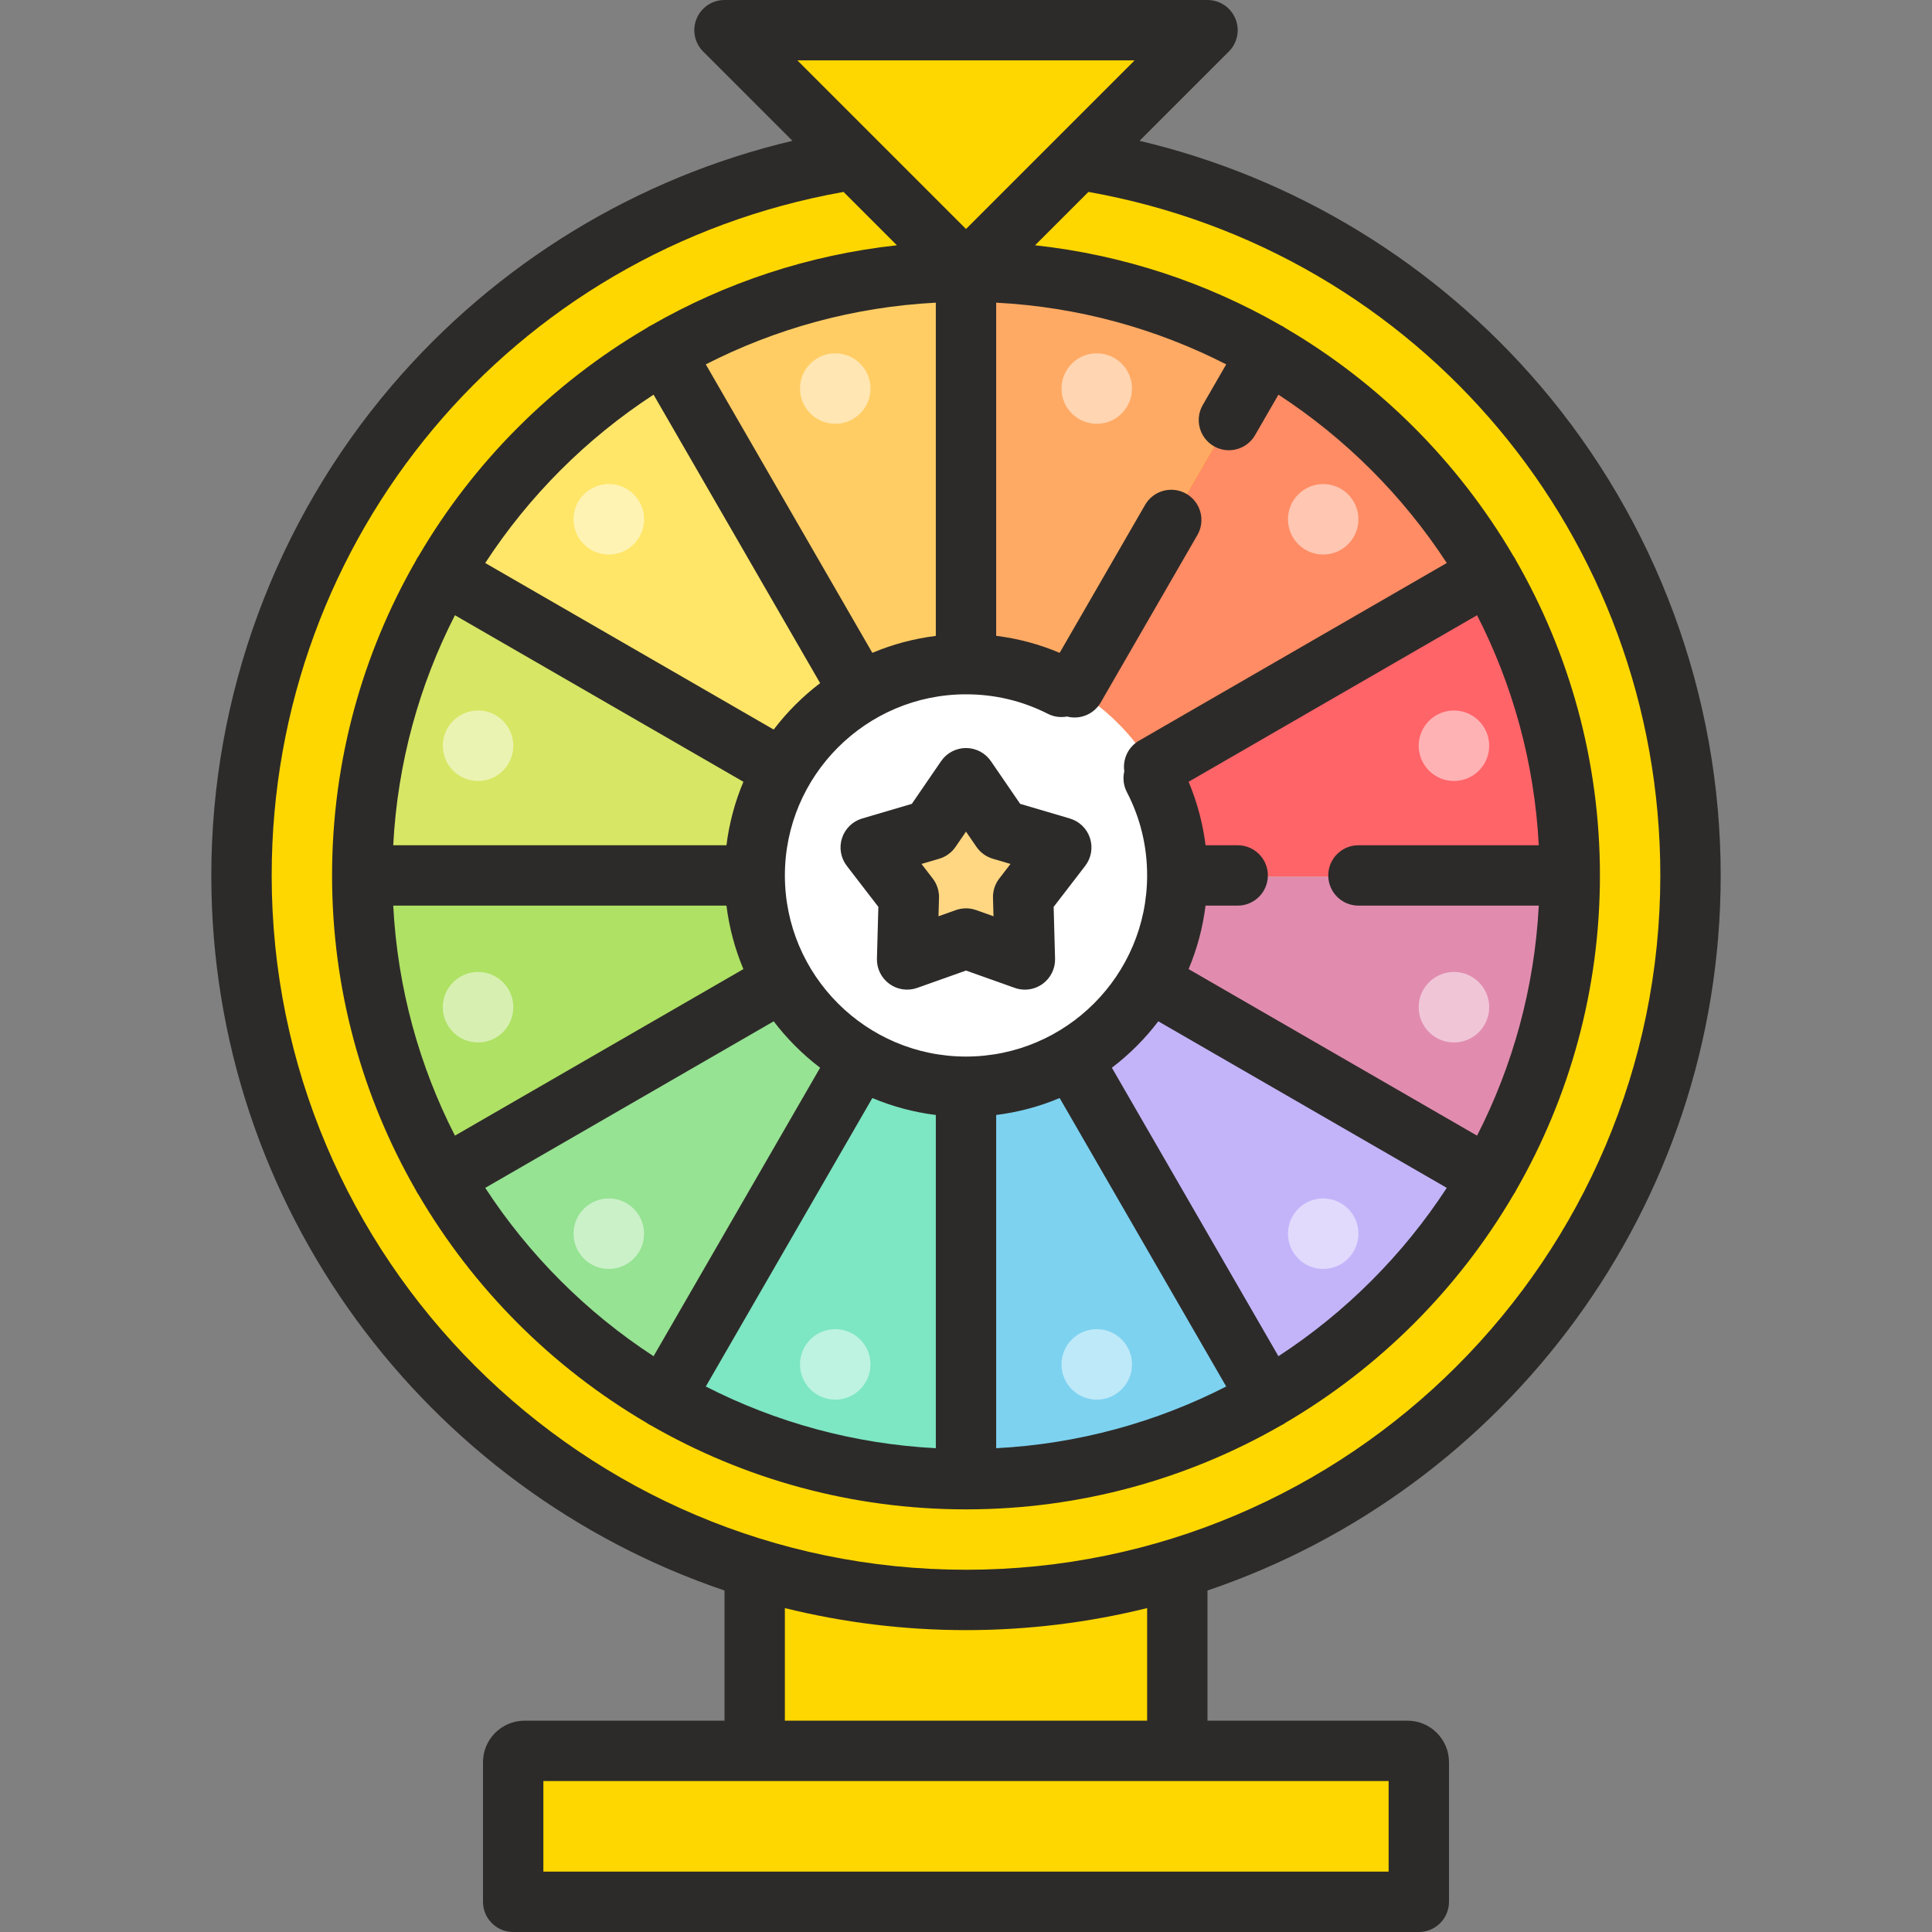 <!DOCTYPE svg PUBLIC "-//W3C//DTD SVG 1.1//EN" "http://www.w3.org/Graphics/SVG/1.1/DTD/svg11.dtd">
<!-- Uploaded to: SVG Repo, www.svgrepo.com, Transformed by: SVG Repo Mixer Tools -->
<svg version="1.1" id="Layer_1" xmlns="http://www.w3.org/2000/svg" xmlns:xlink="http://www.w3.org/1999/xlink" viewBox="0 0 512 512" xml:space="preserve" width="800px" height="800px" fill="#000000">
<rect x="0" y="0" width="512" height="512" fill="#808080" stroke="none"/>
<g id="SVGRepo_bgCarrier" stroke-width="0"/>
<g id="SVGRepo_tracerCarrier" stroke-linecap="round" stroke-linejoin="round"/>
<g id="SVGRepo_iconCarrier"> <rect x="200" y="396.99" style="fill:#ffd700;" width="110.62" height="71.02"/> <path style="fill:#ffd700;" d="M288.063,42.665C378.839,57.926,448,136.886,448,232c0,106.039-85.961,192-192,192S64,338.039,64,232 c0-95.136,69.194-174.112,160.001-189.346"/> <path style="fill:#ffd700;" d="M252.347,66.557l-47.231-47.231c-3.104-3.104-0.906-8.411,3.484-8.411h94.463 c4.39,0,6.588,5.308,3.484,8.411l-47.231,47.231C257.392,68.481,254.271,68.481,252.347,66.557z"/> <path style="fill:#ffd700;" d="M376,504H136v-37c0-1.657,1.343-3,3-3h234c1.657,0,3,1.343,3,3V504z"/> <path style="fill:#FFE669;" d="M256,232.276l-139.653-80.638c14.157-24.49,34.525-44.858,59.016-59.015L256,232.276z"/> <path style="fill:#FFCD64;" d="M256,71v161.276L175.362,92.623C199.075,78.825,226.612,71,256,71z"/> <path style="fill:#FFAA64;" d="M336.638,92.623L256,232.276V71C285.388,71,312.925,78.825,336.638,92.623z"/> <path style="fill:#FF8C64;" d="M395.653,151.638L256,232.276l80.638-139.653C361.128,106.779,381.497,127.147,395.653,151.638z"/> <path style="fill:#FF6469;" d="M417.276,232.276H256l139.653-80.638C409.451,175.352,417.276,202.888,417.276,232.276z"/> <path style="fill:#E18CAF;" d="M417.276,232.276c0,29.388-7.825,56.924-21.623,80.638L256,232.276H417.276z"/> <path style="fill:#C3B4FA;" d="M395.653,312.914c-14.156,24.49-34.525,44.859-59.015,59.015L256,232.276L395.653,312.914z"/> <path style="fill:#7DD2F0;" d="M336.638,371.929c-23.713,13.798-51.25,21.623-80.638,21.623V232.276L336.638,371.929z"/> <path style="fill:#7DE6C3;" d="M256,232.276v161.276c-29.388,0-56.925-7.825-80.638-21.623L256,232.276z"/> <path style="fill:#96E393;" d="M256,232.276l-80.638,139.653c-24.49-14.156-44.859-34.525-59.016-59.015L256,232.276z"/> <path style="fill:#AFE164;" d="M256,232.276l-139.653,80.638c-13.798-23.713-21.623-51.25-21.623-80.638H256z"/> <path style="fill:#D7E664;" d="M256,232.276H94.724c0-29.388,7.825-56.924,21.623-80.638L256,232.276z"/> <g style="opacity:0.5;"> <circle style="fill:#FFFFFF;" cx="385.31" cy="266.92" r="9.34"/> <circle style="fill:#FFFFFF;" cx="126.69" cy="197.63" r="9.34"/> <circle style="fill:#FFFFFF;" cx="290.65" cy="102.97" r="9.34"/> <circle style="fill:#FFFFFF;" cx="221.35" cy="361.58" r="9.34"/> <circle style="fill:#FFFFFF;" cx="350.66" cy="326.94" r="9.34"/> <circle style="fill:#FFFFFF;" cx="161.34" cy="137.62" r="9.339"/> <circle style="fill:#FFFFFF;" cx="350.66" cy="137.62" r="9.34"/> <circle style="fill:#FFFFFF;" cx="161.34" cy="326.94" r="9.34"/> <circle style="fill:#FFFFFF;" cx="126.69" cy="266.92" r="9.34"/> <circle style="fill:#FFFFFF;" cx="385.31" cy="197.63" r="9.34"/> <circle style="fill:#FFFFFF;" cx="221.35" cy="102.97" r="9.34"/> <circle style="fill:#FFFFFF;" cx="290.65" cy="361.58" r="9.34"/> </g> <circle style="fill:#FFFFFF;" cx="256" cy="232" r="57"/> <path style="fill:#FFD782;" d="M258.688,204.75l7.25,14.69l16.211,2.356c2.459,0.357,3.44,3.378,1.661,5.112l-11.73,11.435 l2.769,16.146c0.42,2.449-2.15,4.316-4.349,3.16l-14.5-7.623l-14.5,7.623c-2.199,1.156-4.769-0.711-4.349-3.16l2.769-16.146 l-11.73-11.435c-1.779-1.734-0.798-4.755,1.661-5.112l16.211-2.356l7.25-14.69C254.412,202.522,257.588,202.522,258.688,204.75z"/> <g> <path style="fill:#2D2B29;" d="M456,232c0-47.576-16.991-93.676-47.844-129.807c-27.704-32.444-65.031-55.167-106.165-64.871 l23.666-23.666c2.288-2.288,2.973-5.729,1.734-8.718S323.236,0,320,0H192c-3.236,0-6.153,1.949-7.391,4.938 s-0.554,6.431,1.734,8.718l23.665,23.665c-41.122,9.702-78.44,32.415-106.143,64.847C72.999,138.303,56,184.412,56,232 c0,87.908,57.01,162.751,136,189.5V456h-53c-6.065,0-11,4.935-11,11v37c0,4.418,3.582,8,8,8h240c4.418,0,8-3.582,8-8v-37 c0-6.065-4.935-11-11-11h-53v-34.5C398.99,394.751,456,319.908,456,232z M300.687,16L256,60.687L211.313,16H300.687z M321.678,118.242c1.26,0.728,2.635,1.073,3.993,1.073c2.765,0,5.454-1.435,6.936-4.001l6.19-10.722 c17.79,11.601,33.011,26.821,44.611,44.611l-81.552,47.084c-2.932,1.692-4.379,4.96-3.906,8.117 c-0.423,1.797-0.235,3.747,0.682,5.514c3.562,6.86,5.367,14.29,5.367,22.082c0,26.467-21.533,48-48,48s-48-21.533-48-48 s21.533-48,48-48c7.636,0,14.932,1.737,21.685,5.164c1.634,0.83,3.416,1.036,5.087,0.723c0.662,0.173,1.336,0.258,2.005,0.258 c2.765,0,5.454-1.435,6.936-4.001l25.608-44.354c2.209-3.826,0.898-8.719-2.928-10.928c-3.826-2.21-8.719-0.899-10.928,2.928 l-22.644,39.22c-5.395-2.28-11.019-3.79-16.821-4.508V80.21c21.848,1.139,42.489,6.912,60.957,16.353l-6.207,10.751 C316.541,111.14,317.852,116.033,321.678,118.242z M360,240h47.79c-1.139,21.848-6.912,42.489-16.353,60.957l-76.448-44.137 c2.231-5.283,3.755-10.932,4.493-16.82H328c4.418,0,8-3.582,8-8s-3.582-8-8-8h-8.508c-0.729-5.788-2.246-11.462-4.497-16.823 l76.442-44.134c9.441,18.468,15.214,39.109,16.353,60.957H360c-4.418,0-8,3.582-8,8S355.582,240,360,240z M338.797,359.408 l-44.137-76.447c4.635-3.525,8.776-7.666,12.301-12.301l76.447,44.137C371.808,332.587,356.587,347.808,338.797,359.408z M187.043,367.437l44.137-76.448c5.283,2.231,10.931,3.755,16.82,4.493v88.308C226.152,382.651,205.511,376.878,187.043,367.437z M128.592,314.797l76.447-44.137c3.525,4.636,7.666,8.776,12.301,12.301l-44.137,76.447 C155.413,347.808,140.192,332.587,128.592,314.797z M173.203,104.592l44.137,76.447c-4.635,3.525-8.776,7.666-12.301,12.301 l-76.447-44.137C140.192,131.413,155.413,116.192,173.203,104.592z M248,168.518c-5.889,0.738-11.537,2.262-16.82,4.493 l-44.137-76.448C205.511,87.122,226.152,81.349,248,80.21V168.518z M120.563,163.043l76.448,44.137 c-2.231,5.283-3.755,10.931-4.493,16.82H104.21C105.349,202.152,111.122,181.511,120.563,163.043z M192.518,240 c0.738,5.889,2.262,11.537,4.493,16.82l-76.448,44.137c-9.441-18.468-15.214-39.109-16.353-60.957H192.518z M264,295.482 c5.889-0.738,11.537-2.262,16.82-4.493l44.137,76.448c-18.468,9.441-39.109,15.214-60.957,16.353V295.482z M72,232 c0-89.634,63.626-165.519,151.549-181.138l14.14,14.14c-23.465,2.556-45.496,9.954-65.063,21.186 c-0.211,0.099-0.421,0.202-0.626,0.32c-0.251,0.145-0.49,0.303-0.72,0.471c-24.89,14.596-45.706,35.412-60.302,60.302 c-0.167,0.229-0.325,0.469-0.47,0.72c-0.119,0.207-0.224,0.418-0.323,0.631C96.075,173.213,88,201.681,88,232 s8.075,58.787,22.185,83.37c0.099,0.212,0.204,0.423,0.323,0.63c0.114,0.197,0.247,0.375,0.375,0.558 c14.601,24.962,35.454,45.835,60.397,60.463c0.229,0.167,0.468,0.325,0.72,0.471c0.146,0.084,0.298,0.146,0.446,0.22 C197.07,391.887,225.605,400,256,400c30.396,0,58.931-8.114,83.555-22.289c0.148-0.074,0.299-0.135,0.445-0.219 c0.251-0.146,0.49-0.303,0.72-0.471c24.944-14.628,45.797-35.501,60.397-60.463c0.128-0.184,0.261-0.361,0.375-0.558 c0.119-0.207,0.224-0.418,0.323-0.63C415.925,290.787,424,262.319,424,232s-8.075-58.787-22.185-83.369 c-0.099-0.213-0.204-0.424-0.323-0.631c-0.145-0.251-0.303-0.49-0.47-0.719c-14.597-24.89-35.413-45.706-60.303-60.302 c-0.229-0.168-0.468-0.326-0.72-0.471c-0.208-0.12-0.42-0.225-0.634-0.324c-19.564-11.229-41.593-18.627-65.055-21.182l14.14-14.14 C376.369,66.481,440,142.376,440,232c0,101.458-82.542,184-184,184S72,333.458,72,232z M368,496H144v-24h224V496z M304,456h-96 v-29.837c15.384,3.804,31.458,5.837,48,5.837s32.616-2.033,48-5.837V456z"/> <path style="fill:#2D2B29;" d="M283.512,216.908l-13.158-3.879l-7.755-11.315c-1.492-2.177-3.96-3.478-6.599-3.478 s-5.107,1.301-6.599,3.478l-7.755,11.315l-13.158,3.879c-2.531,0.746-4.531,2.692-5.346,5.201c-0.815,2.51-0.341,5.26,1.268,7.351 l8.365,10.872l-0.377,13.712c-0.072,2.638,1.16,5.142,3.295,6.692s4.896,1.949,7.382,1.065L256,257.206l12.925,4.596 c0.872,0.31,1.778,0.462,2.68,0.462c1.667,0,3.317-0.521,4.703-1.528c2.135-1.551,3.367-4.055,3.295-6.692l-0.377-13.712 l8.365-10.872c1.609-2.091,2.083-4.841,1.268-7.351C288.043,219.6,286.043,217.654,283.512,216.908z M264.81,232.83 c-1.122,1.458-1.707,3.259-1.657,5.099l0.135,4.887l-4.607-1.638c-0.867-0.308-1.773-0.462-2.68-0.462s-1.813,0.154-2.68,0.462 l-4.607,1.638l0.135-4.887c0.05-1.839-0.535-3.64-1.657-5.099l-2.982-3.875l4.69-1.383c1.765-0.52,3.296-1.633,4.337-3.151 l2.764-4.033l2.764,4.033c1.041,1.518,2.572,2.631,4.337,3.151l4.69,1.383L264.81,232.83z"/> </g> </g>
</svg>